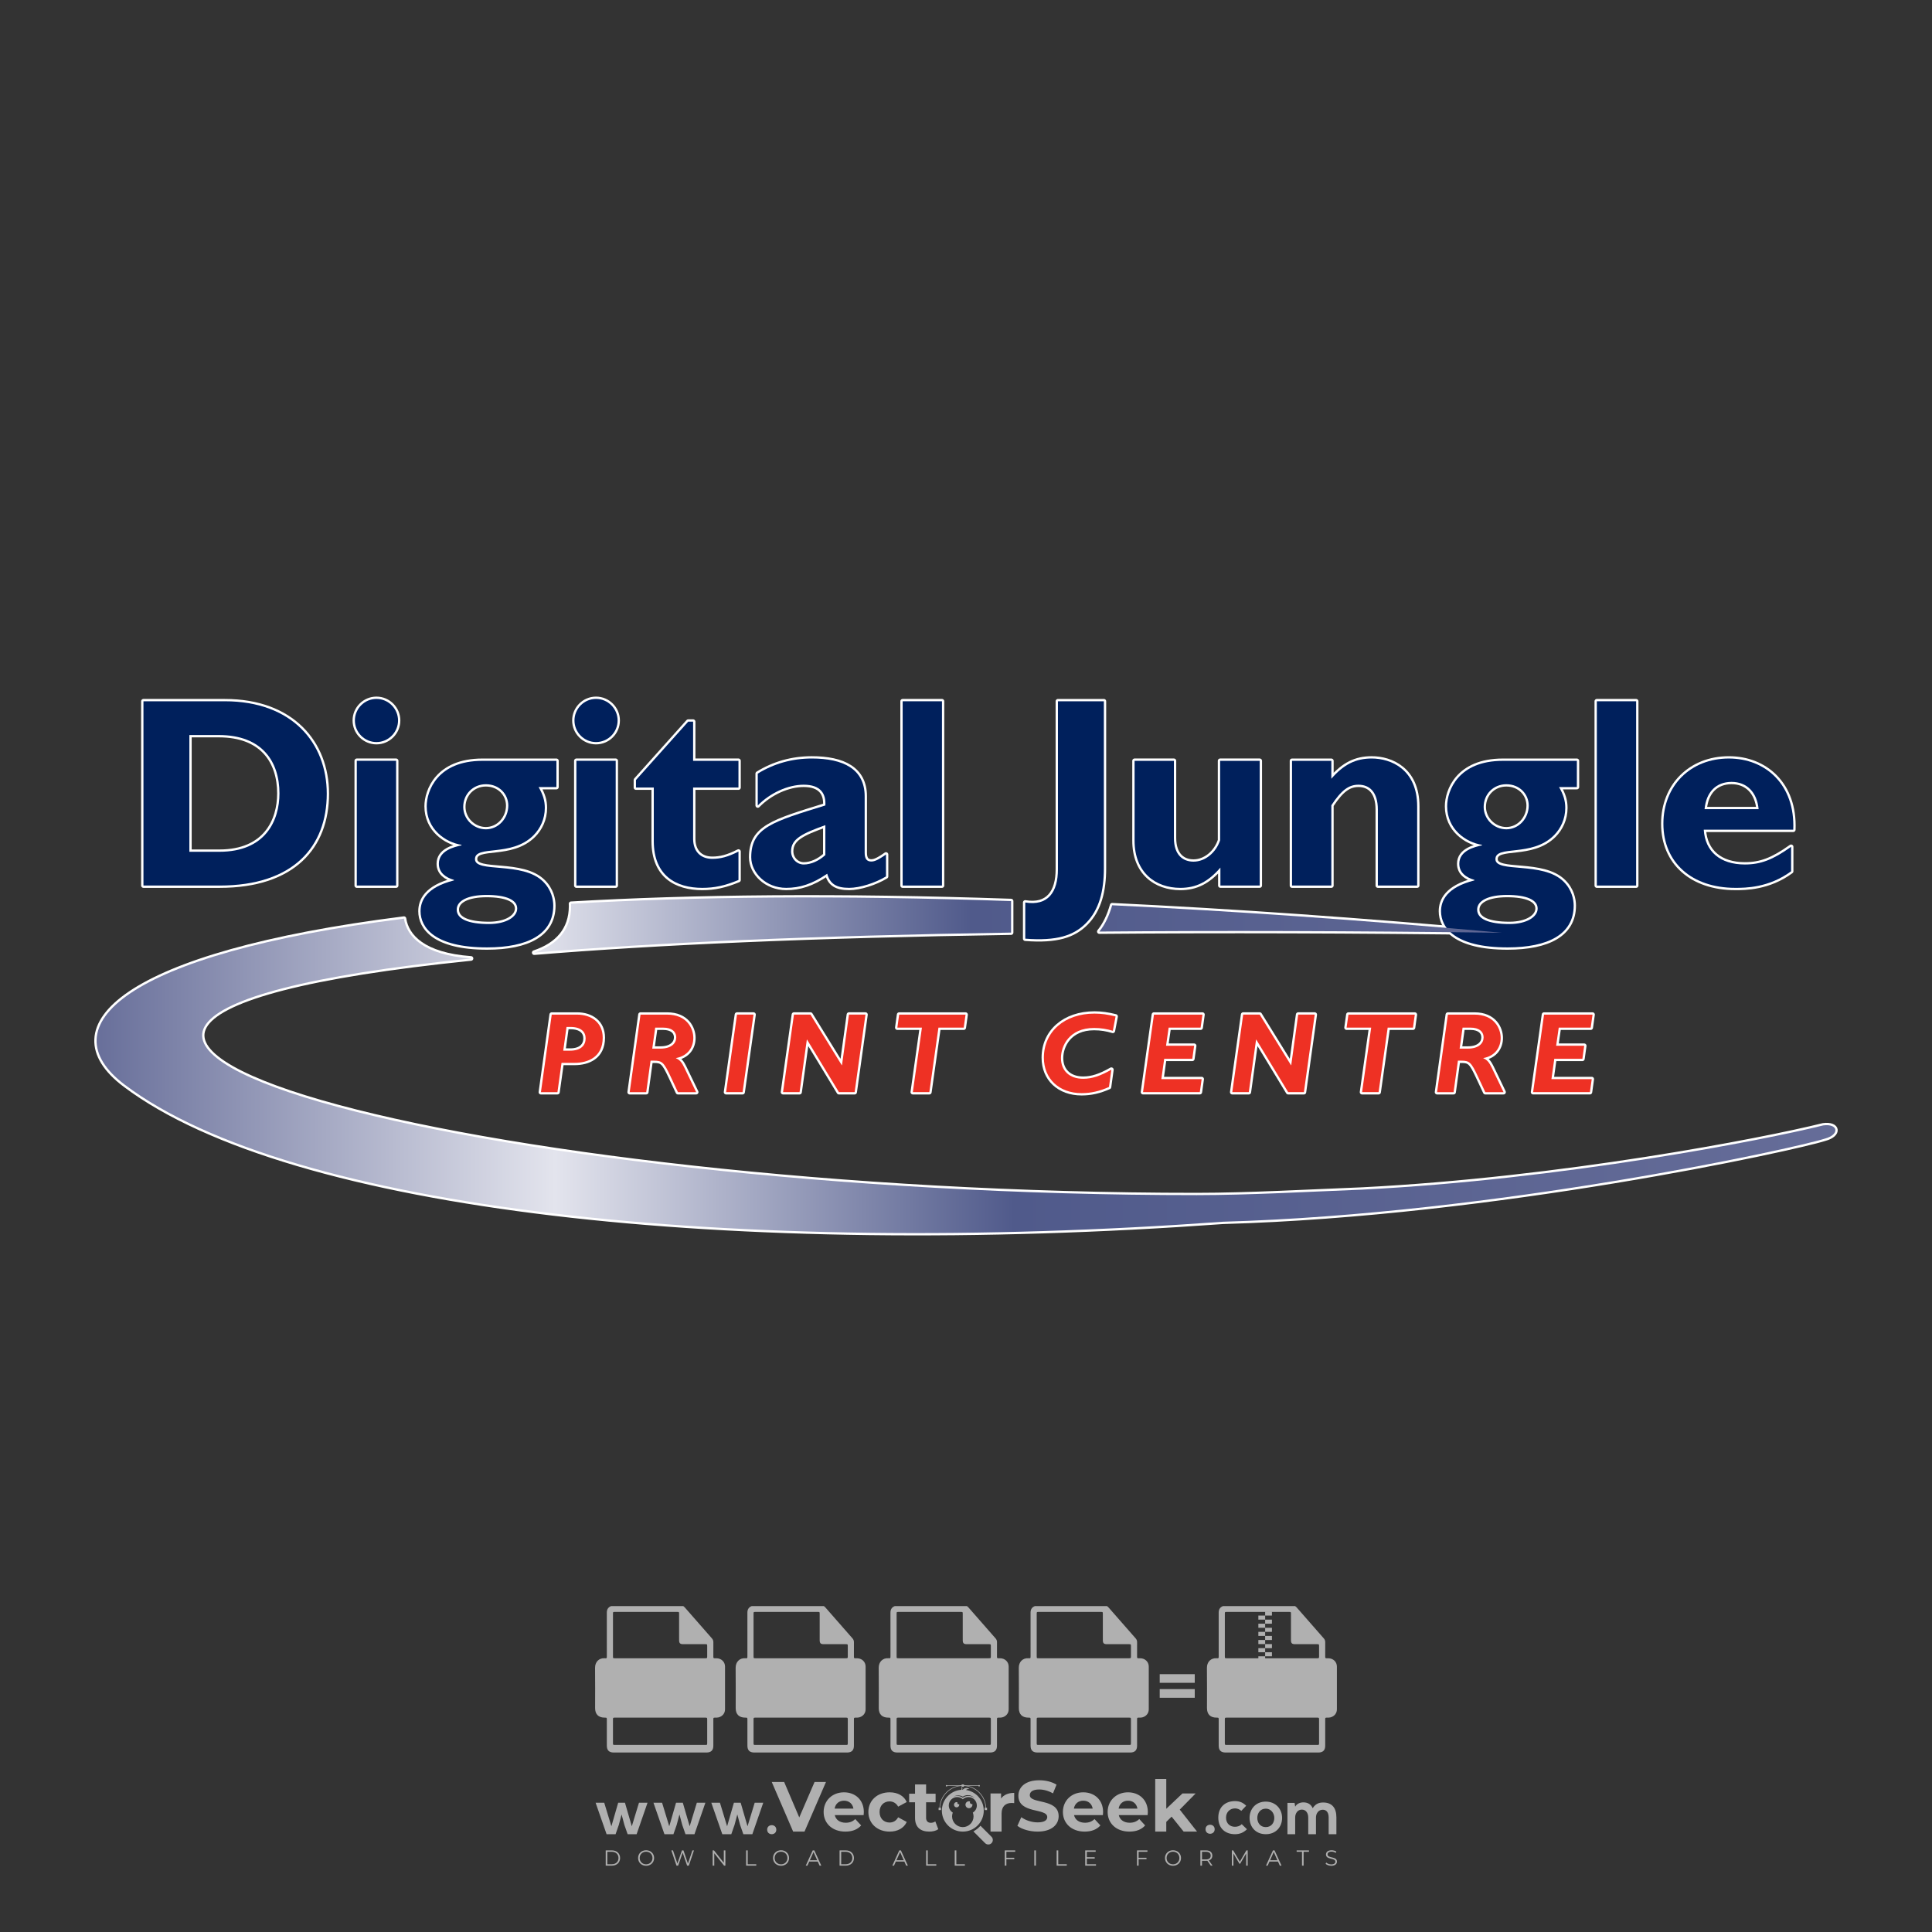 <?xml version="1.0" encoding="iso-8859-1"?>
<!-- Generator: Adobe Illustrator 24.3.0, SVG Export Plug-In . SVG Version: 6.00 Build 0)  -->
<svg version="1.1" id="Layer_1" xmlns="http://www.w3.org/2000/svg" xmlns:xlink="http://www.w3.org/1999/xlink" x="0px" y="0px"
	 viewBox="0 0 500 500" style="enable-background:new 0 0 500 500;" xml:space="preserve">
<rect x="0" y="0" width="500" height="500" fill="#333333" stroke="none"/>
<g id="watermark_1_">
	<g>
		<g id="watermark" style="opacity:0.61;">
			<g>
				<g>
					<g>
						<g>
							<polygon style="fill:#FFFFFF;" points="213.765,461.172 208.204,474.017 205.268,474.017 199.726,461.172 202.938,461.172 
								206.846,470.347 210.81,461.172 							"/>
						</g>
						<g>
							<path style="fill:#FFFFFF;" d="M223.507,469.741h-7.469c0.275,1.23,1.321,1.982,2.826,1.982c1.046,0,1.798-0.312,2.477-0.954
								l1.523,1.651c-0.917,1.046-2.294,1.597-4.074,1.597c-3.413,0-5.634-2.147-5.634-5.083c0-2.954,2.257-5.083,5.267-5.083
								c2.899,0,5.138,1.945,5.138,5.12C223.562,469.191,223.526,469.503,223.507,469.741 M216.002,468.071h4.863
								c-0.202-1.248-1.138-2.055-2.422-2.055C217.139,466.016,216.204,466.805,216.002,468.071"/>
						</g>
						<g>
							<path style="fill:#FFFFFF;" d="M224.735,468.934c0-2.973,2.294-5.083,5.505-5.083c2.074,0,3.707,0.899,4.423,2.514
								l-2.22,1.193c-0.532-0.936-1.321-1.358-2.221-1.358c-1.45,0-2.587,1.009-2.587,2.734c0,1.725,1.138,2.734,2.587,2.734
								c0.899,0,1.688-0.404,2.221-1.358l2.22,1.211c-0.716,1.578-2.349,2.495-4.423,2.495
								C227.029,474.017,224.735,471.907,224.735,468.934"/>
						</g>
						<g>
							<path style="fill:#FFFFFF;" d="M242.828,473.393c-0.587,0.422-1.45,0.624-2.331,0.624c-2.33,0-3.688-1.193-3.688-3.542
								v-4.055h-1.523v-2.202h1.523v-2.404h2.863v2.404h2.459v2.202h-2.459v4.019c0,0.844,0.458,1.303,1.229,1.303
								c0.422,0,0.844-0.128,1.156-0.367L242.828,473.393z"/>
						</g>
					</g>
					<g>
						<path style="fill:#FFFFFF;" d="M262.474,463.997v2.643c-0.238-0.018-0.422-0.037-0.642-0.037
							c-1.578,0-2.624,0.862-2.624,2.753v4.661h-2.863v-9.873h2.734v1.303C259.776,464.493,260.951,463.997,262.474,463.997"/>
					</g>
					<g>
						<path style="fill:#FFFFFF;" d="M263.299,472.53l1.009-2.239c1.083,0.789,2.697,1.339,4.239,1.339
							c1.762,0,2.477-0.587,2.477-1.376c0-2.404-7.469-0.752-7.469-5.524c0-2.184,1.762-4,5.413-4c1.615,0,3.267,0.385,4.459,1.138
							l-0.918,2.257c-1.193-0.679-2.422-1.009-3.56-1.009c-1.761,0-2.44,0.66-2.44,1.468c0,2.367,7.468,0.734,7.468,5.45
							c0,2.147-1.78,3.982-5.45,3.982C266.492,474.017,264.437,473.411,263.299,472.53"/>
					</g>
					<g>
						<path style="fill:#FFFFFF;" d="M285.428,469.741h-7.469c0.275,1.23,1.321,1.982,2.826,1.982c1.046,0,1.798-0.312,2.477-0.954
							l1.523,1.651c-0.918,1.046-2.294,1.597-4.074,1.597c-3.413,0-5.634-2.147-5.634-5.083c0-2.954,2.257-5.083,5.267-5.083
							c2.9,0,5.138,1.945,5.138,5.12C285.484,469.191,285.447,469.503,285.428,469.741 M277.923,468.071h4.863
							c-0.202-1.248-1.138-2.055-2.422-2.055C279.061,466.016,278.125,466.805,277.923,468.071"/>
					</g>
					<g>
						<path style="fill:#FFFFFF;" d="M297.007,469.741h-7.469c0.275,1.23,1.321,1.982,2.826,1.982c1.046,0,1.798-0.312,2.477-0.954
							l1.523,1.651c-0.918,1.046-2.294,1.597-4.074,1.597c-3.413,0-5.634-2.147-5.634-5.083c0-2.954,2.257-5.083,5.267-5.083
							c2.899,0,5.138,1.945,5.138,5.12C297.062,469.191,297.025,469.503,297.007,469.741 M289.501,468.071h4.863
							c-0.202-1.248-1.138-2.055-2.422-2.055C290.639,466.016,289.703,466.805,289.501,468.071"/>
					</g>
					<g>
						<polygon style="fill:#FFFFFF;" points="303.208,470.145 301.831,471.503 301.831,474.017 298.969,474.017 298.969,460.401 
							301.831,460.401 301.831,468.108 306.016,464.144 309.429,464.144 305.318,468.328 309.796,474.017 306.327,474.017 						"/>
					</g>
					<g>
						<path style="fill:#FFFFFF;" d="M256.601,475.359L256.601,475.359l-2.86-2.86c-0.435,0.508-0.953,0.943-1.534,1.284
							c-0.092,0.069-0.186,0.136-0.283,0.199l3.027,3.027c0.456,0.456,1.195,0.456,1.65,0
							C257.057,476.554,257.057,475.815,256.601,475.359"/>
					</g>
					<g>
						<path style="fill:#FFFFFF;" d="M249.984,463.244c0.221-0.173,0.495-0.281,0.797-0.281c0.042,0,0.083,0.002,0.124,0.006
							c-0.214-0.156-0.478-0.249-0.764-0.249c-0.395,0-0.744,0.18-0.981,0.458c-0.051,0-0.1,0.006-0.151,0.008
							c0.039-0.077,0.064-0.162,0.064-0.255c0-0.234-0.143-0.434-0.346-0.519c0.087,0.126,0.138,0.279,0.138,0.445
							c0,0.122-0.031,0.237-0.081,0.341c-2.811,0.201-5.03,2.539-5.03,5.4c0,2.993,2.426,5.42,5.42,5.42
							c2.993,0,5.42-2.426,5.42-5.42C254.595,465.879,252.593,463.635,249.984,463.244 M247.983,464.656
							c0.435,0,0.844,0.112,1.199,0.309c0.374-0.245,0.82-0.387,1.299-0.387c0.711,0,1.348,0.312,1.784,0.806
							c-0.435-0.379-1.004-0.61-1.627-0.61c-0.449,0-0.87,0.12-1.234,0.329c-0.079,0.046-0.156,0.096-0.229,0.15
							c-0.065-0.048-0.133-0.093-0.204-0.134c-0.369-0.219-0.8-0.344-1.26-0.344c-0.3,0-0.588,0.054-0.854,0.152
							C247.196,464.754,247.578,464.656,247.983,464.656 M251.772,469.098c0.115,0.305,0.181,0.634,0.181,0.979
							c0,1.534-1.244,2.777-2.778,2.777c-1.534,0-2.777-1.243-2.777-2.777c0-0.345,0.066-0.674,0.181-0.979
							c-0.62-0.382-1.035-1.064-1.035-1.846c0-1.197,0.971-2.168,2.168-2.168c0.565,0,1.078,0.218,1.463,0.572
							c0.386-0.354,0.899-0.572,1.464-0.572c1.197,0,2.168,0.971,2.168,2.168C252.807,468.034,252.392,468.716,251.772,469.098"/>
					</g>
					<g>
						<path style="fill:#FFFFFF;" d="M251.666,467.061c0,0.497-0.404,0.901-0.901,0.901c-0.497,0-0.901-0.404-0.901-0.901
							s0.404-0.901,0.901-0.901c0.101,0,0.197,0.017,0.287,0.047c-0.03,0.062-0.045,0.132-0.045,0.204
							c0,0.273,0.221,0.494,0.494,0.494c0.05,0,0.099-0.008,0.146-0.022C251.66,466.941,251.666,467,251.666,467.061"/>
					</g>
					<g>
						<path style="fill:#FFFFFF;" d="M248.255,467.061c0,0.376-0.305,0.681-0.681,0.681c-0.376,0-0.681-0.305-0.681-0.681
							s0.305-0.681,0.681-0.681c0.076,0,0.149,0.013,0.217,0.035c-0.023,0.047-0.034,0.1-0.034,0.155
							c0,0.206,0.167,0.374,0.374,0.374c0.038,0,0.075-0.006,0.11-0.017C248.25,466.97,248.255,467.015,248.255,467.061"/>
					</g>
					<g>
						<g>
							<g>
								<rect x="242.908" y="467.83" style="fill:#FFFFFF;" width="0.616" height="0.616"/>
							</g>
							<g>
								<rect x="254.827" y="467.83" style="fill:#FFFFFF;" width="0.616" height="0.616"/>
							</g>
							<g>
								<path style="fill:#FFFFFF;" d="M255.205,468.082h-0.14c0-3.248-2.642-5.89-5.89-5.89c-3.248,0-5.89,2.642-5.89,5.89h-0.14
									c0-1.611,0.627-3.125,1.766-4.264c1.139-1.139,2.653-1.766,4.264-1.766c1.611,0,3.125,0.627,4.264,1.766
									C254.578,464.957,255.205,466.471,255.205,468.082"/>
							</g>
						</g>
						<g>
							<rect x="248.868" y="461.814" style="fill:#FFFFFF;" width="0.616" height="0.616"/>
						</g>
						<g>
							<rect x="244.95" y="462.052" style="fill:#FFFFFF;" width="8.45" height="0.14"/>
						</g>
						<g>
							<path style="fill:#FFFFFF;" d="M245.174,462.15c0,0.108-0.088,0.196-0.196,0.196c-0.108,0-0.196-0.088-0.196-0.196
								c0-0.108,0.088-0.196,0.196-0.196C245.086,461.954,245.174,462.042,245.174,462.15"/>
						</g>
						<g>
							<path style="fill:#FFFFFF;" d="M253.596,462.15c0,0.108-0.088,0.196-0.196,0.196c-0.108,0-0.196-0.088-0.196-0.196
								c0-0.108,0.088-0.196,0.196-0.196C253.509,461.954,253.596,462.042,253.596,462.15"/>
						</g>
					</g>
				</g>
				<g>
					<path style="fill:#FFFFFF;" d="M314.356,473.409c0,1.559-2.364,1.559-2.364,0C311.993,471.851,314.356,471.851,314.356,473.409
						z"/>
				</g>
				<g>
					<g>
						<g>
							<path style="fill:#FFFFFF;" d="M161.739,466.549l1.772,6.088l1.855-6.088h2.215l-2.823,8.14h-2.33l-0.837-2.396l-0.722-2.708
								l-0.722,2.708l-0.837,2.396h-2.33l-2.839-8.14h2.231l1.855,6.088l1.756-6.088H161.739z"/>
						</g>
						<g>
							<path style="fill:#FFFFFF;" d="M176.713,466.549l1.772,6.088l1.855-6.088h2.215l-2.823,8.14h-2.33l-0.837-2.396l-0.722-2.708
								l-0.722,2.708l-0.837,2.396h-2.33l-2.839-8.14h2.231l1.855,6.088l1.756-6.088H176.713z"/>
						</g>
						<g>
							<path style="fill:#FFFFFF;" d="M191.687,466.549l1.772,6.088l1.855-6.088h2.215l-2.823,8.14h-2.33l-0.837-2.396l-0.722-2.708
								l-0.722,2.708l-0.837,2.396h-2.33l-2.839-8.14h2.231l1.855,6.088l1.756-6.088H191.687z"/>
						</g>
					</g>
					<g>
						<path style="fill:#FFFFFF;" d="M200.908,473.52c0,1.559-2.364,1.559-2.364,0C198.545,471.962,200.908,471.962,200.908,473.52z
							"/>
					</g>
					<g>
						<path style="fill:#FFFFFF;" d="M322.71,473.409c-0.935,0.919-1.919,1.28-3.117,1.28c-2.346,0-4.3-1.411-4.3-4.282
							s1.953-4.284,4.3-4.284c1.149,0,2.035,0.329,2.921,1.199l-1.264,1.329c-0.476-0.428-1.066-0.64-1.623-0.64
							c-1.346,0-2.33,0.985-2.33,2.396c0,1.542,1.05,2.362,2.297,2.362c0.64,0,1.28-0.18,1.772-0.672L322.71,473.409z"/>
					</g>
					<g>
						<path style="fill:#FFFFFF;" d="M331.805,470.472c0,2.33-1.591,4.217-4.217,4.217c-2.626,0-4.201-1.887-4.201-4.217
							c0-2.314,1.609-4.217,4.185-4.217C330.149,466.255,331.805,468.158,331.805,470.472z M325.389,470.472
							c0,1.231,0.739,2.38,2.199,2.38c1.46,0,2.199-1.149,2.199-2.38c0-1.215-0.854-2.396-2.199-2.396
							C326.144,468.077,325.389,469.258,325.389,470.472z"/>
					</g>
					<g>
						<path style="fill:#FFFFFF;" d="M338.572,474.689v-4.332c0-1.068-0.559-2.035-1.658-2.035c-1.082,0-1.722,0.967-1.722,2.035
							v4.332h-2.003v-8.107h1.855l0.148,0.985c0.426-0.82,1.362-1.116,2.133-1.116c0.969,0,1.937,0.394,2.396,1.51
							c0.723-1.149,1.658-1.478,2.708-1.478c2.297,0,3.43,1.412,3.43,3.84v4.365h-2.003v-4.365c0-1.066-0.442-1.97-1.526-1.97
							c-1.082,0-1.756,0.935-1.756,2.003v4.332H338.572z"/>
					</g>
				</g>
			</g>
		</g>
		<g style="opacity:0.61;">
			<g>
				<g>
					<path style="fill:#FFFFFF;" d="M345.988,431.299c-0.006-1.224-0.959-2.121-2.189-2.14c-0.924-0.014-0.832,0.12-0.834-0.867
						c-0.003-1.097-0.007-2.194,0.003-3.292c0.003-0.379-0.112-0.691-0.362-0.976c-2.342-2.668-4.678-5.342-7.019-8.011
						c-0.12-0.137-0.275-0.244-0.414-0.366c-6.214,0-12.427,0-18.641,0c-0.794,0.293-1.14,0.868-1.138,1.709
						c0.01,3.748,0.004,7.496,0.004,11.243c0,0.556-0.003,0.589-0.55,0.551c-1.497-0.102-2.516,0.986-2.497,2.492
						c0.044,3.476,0.013,6.953,0.014,10.429c0.001,1.58,0.867,2.443,2.45,2.449c0.582,0.002,0.582,0.002,0.582,0.6
						c0,2.219-0.001,4.438,0.001,6.657c0.001,1.192,0.58,1.771,1.768,1.771c8.013,0.001,16.027,0.001,24.04,0
						c1.168,0,1.755-0.583,1.757-1.745c0.002-2.256,0-4.512,0.001-6.768c0-0.512,0.002-0.511,0.52-0.515
						c0.271-0.002,0.541,0.008,0.809-0.058c0.996-0.246,1.69-1.044,1.694-2.069C346.003,438.696,346.005,434.997,345.988,431.299z
						 M317.537,417.162c5.337,0,10.674,0,16.01,0c0.548,0,0.554,0.007,0.554,0.561c0.001,2.243-0.001,4.486,0.001,6.73
						c0.001,0.811,0.249,1.059,1.06,1.059c1.91,0.001,3.821,0,5.731,0.001c0.458,0,0.479,0.021,0.481,0.483
						c0.003,0.887,0.002,1.775,0,2.662c-0.001,0.477-0.024,0.498-0.504,0.499c-3.895,0.001-7.79,0-11.684,0
						c-3.882,0-7.765,0-11.647,0c-0.55,0-0.552-0.001-0.552-0.561c-0.001-3.624-0.001-7.247,0-10.871
						C316.987,417.166,316.991,417.162,317.537,417.162z M340.822,451.579c-3.883,0.001-7.766,0-11.65,0c-3.871,0-7.742,0-11.613,0
						c-0.572,0-0.574-0.002-0.574-0.579c-0.001-1.997-0.001-3.994,0.001-5.991c0-0.464,0.023-0.486,0.478-0.487
						c7.803-0.001,15.607-0.001,23.41,0c0.478,0,0.499,0.02,0.499,0.503c0.002,1.997,0.001,3.994,0,5.991
						C341.375,451.574,341.37,451.579,340.822,451.579z"/>
				</g>
				<g>
					<g>
						<rect x="327.418" y="417.053" style="fill:#FFFFFF;" width="1.757" height="1.054"/>
					</g>
					<g>
						<rect x="325.662" y="418.107" style="fill:#FFFFFF;" width="1.757" height="1.054"/>
					</g>
					<g>
						<rect x="327.418" y="419.161" style="fill:#FFFFFF;" width="1.757" height="1.054"/>
					</g>
					<g>
						<rect x="325.662" y="420.215" style="fill:#FFFFFF;" width="1.757" height="1.054"/>
					</g>
					<g>
						<rect x="327.418" y="421.269" style="fill:#FFFFFF;" width="1.757" height="1.054"/>
					</g>
					<g>
						<rect x="325.662" y="422.323" style="fill:#FFFFFF;" width="1.757" height="1.054"/>
					</g>
					<g>
						<rect x="327.418" y="423.378" style="fill:#FFFFFF;" width="1.757" height="1.054"/>
					</g>
					<g>
						<rect x="325.662" y="424.432" style="fill:#FFFFFF;" width="1.757" height="1.054"/>
					</g>
					<g>
						<rect x="327.418" y="425.486" style="fill:#FFFFFF;" width="1.757" height="1.054"/>
					</g>
					<g>
						<rect x="325.662" y="426.54" style="fill:#FFFFFF;" width="1.757" height="1.054"/>
					</g>
					<g>
						<rect x="327.418" y="427.594" style="fill:#FFFFFF;" width="1.757" height="1.054"/>
					</g>
					<g>
						<rect x="325.662" y="428.648" style="fill:#FFFFFF;" width="1.757" height="1.054"/>
					</g>
				</g>
			</g>
			<g>
				<path style="fill:#FFFFFF;" d="M187.637,431.299c-0.006-1.224-0.959-2.121-2.189-2.14c-0.924-0.014-0.832,0.12-0.834-0.867
					c-0.003-1.097-0.007-2.194,0.003-3.292c0.003-0.379-0.112-0.691-0.362-0.976c-2.342-2.668-4.678-5.342-7.019-8.011
					c-0.12-0.137-0.275-0.244-0.414-0.366c-6.214,0-12.427,0-18.641,0c-0.794,0.293-1.14,0.868-1.138,1.709
					c0.01,3.748,0.004,7.496,0.004,11.243c0,0.556-0.003,0.589-0.55,0.551c-1.497-0.102-2.516,0.986-2.497,2.492
					c0.044,3.476,0.013,6.953,0.014,10.429c0.001,1.58,0.867,2.443,2.45,2.449c0.582,0.002,0.582,0.002,0.582,0.6
					c0,2.219-0.001,4.438,0.001,6.657c0.001,1.192,0.58,1.771,1.768,1.771c8.013,0.001,16.027,0.001,24.04,0
					c1.168,0,1.755-0.583,1.757-1.745c0.002-2.256,0-4.512,0.001-6.768c0-0.512,0.002-0.511,0.52-0.515
					c0.271-0.002,0.541,0.008,0.809-0.058c0.996-0.246,1.69-1.044,1.694-2.069C187.652,438.696,187.655,434.997,187.637,431.299z
					 M159.187,417.162c5.337,0,10.674,0,16.01,0c0.548,0,0.554,0.007,0.554,0.561c0.001,2.243-0.001,4.486,0.001,6.73
					c0.001,0.811,0.249,1.059,1.06,1.059c1.91,0.001,3.821,0,5.731,0.001c0.458,0,0.479,0.021,0.481,0.483
					c0.003,0.887,0.002,1.775,0,2.662c-0.001,0.477-0.024,0.498-0.504,0.499c-3.895,0.001-7.79,0-11.684,0
					c-3.882,0-7.765,0-11.647,0c-0.55,0-0.552-0.001-0.552-0.561c-0.001-3.624-0.001-7.247,0-10.871
					C158.636,417.166,158.64,417.162,159.187,417.162z M182.472,451.579c-3.883,0.001-7.766,0-11.65,0c-3.871,0-7.742,0-11.613,0
					c-0.572,0-0.574-0.002-0.574-0.579c-0.001-1.997-0.001-3.994,0.001-5.991c0-0.464,0.023-0.486,0.478-0.487
					c7.803-0.001,15.607-0.001,23.41,0c0.478,0,0.499,0.02,0.499,0.503c0.002,1.997,0.001,3.994,0,5.991
					C183.024,451.574,183.019,451.579,182.472,451.579z"/>
			</g>
			<g>
				<path style="fill:#FFFFFF;" d="M159.779,440.669v-7.897h2.779c0.375,0,0.726,0.061,1.053,0.182
					c0.327,0.121,0.612,0.292,0.855,0.513c0.242,0.221,0.434,0.483,0.573,0.789c0.14,0.305,0.21,0.642,0.21,1.009
					c0,0.375-0.07,0.715-0.21,1.02c-0.14,0.305-0.331,0.568-0.573,0.789c-0.243,0.221-0.528,0.392-0.855,0.513
					c-0.327,0.121-0.678,0.182-1.053,0.182h-1.29v2.901H159.779z M162.58,436.356c0.39,0,0.684-0.111,0.882-0.331
					c0.199-0.22,0.298-0.474,0.298-0.761c0-0.14-0.024-0.276-0.072-0.408c-0.048-0.132-0.121-0.248-0.221-0.347
					c-0.099-0.099-0.223-0.178-0.37-0.237c-0.147-0.059-0.32-0.089-0.518-0.089h-1.312v2.173H162.58z"/>
				<path style="fill:#FFFFFF;" d="M166.308,432.771h1.731l3.177,5.294h0.088l-0.088-1.522v-3.772h1.478v7.897h-1.566l-3.353-5.592
					h-0.088l0.088,1.522v4.07h-1.467V432.771z"/>
				<path style="fill:#FFFFFF;" d="M177.922,436.334h3.872c0.022,0.089,0.04,0.195,0.055,0.32c0.014,0.125,0.022,0.25,0.022,0.375
					c0,0.507-0.077,0.985-0.231,1.434c-0.154,0.449-0.397,0.849-0.728,1.202c-0.353,0.375-0.776,0.666-1.268,0.871
					c-0.493,0.206-1.055,0.309-1.688,0.309c-0.574,0-1.114-0.103-1.622-0.309c-0.507-0.206-0.948-0.492-1.323-0.86
					c-0.375-0.367-0.673-0.803-0.894-1.307c-0.221-0.504-0.331-1.053-0.331-1.649c0-0.595,0.11-1.145,0.331-1.649
					c0.221-0.504,0.518-0.939,0.894-1.307c0.375-0.367,0.816-0.654,1.323-0.86c0.507-0.206,1.048-0.309,1.622-0.309
					c0.64,0,1.211,0.11,1.715,0.331c0.504,0.221,0.935,0.526,1.296,0.915l-1.025,1.004c-0.258-0.272-0.544-0.48-0.861-0.623
					c-0.316-0.143-0.695-0.215-1.136-0.215c-0.361,0-0.703,0.065-1.026,0.193c-0.324,0.129-0.607,0.311-0.85,0.546
					c-0.242,0.235-0.436,0.52-0.579,0.855c-0.143,0.335-0.215,0.708-0.215,1.119c0,0.412,0.072,0.785,0.215,1.12
					c0.143,0.335,0.338,0.62,0.584,0.855c0.246,0.235,0.531,0.418,0.855,0.546c0.323,0.129,0.669,0.193,1.037,0.193
					c0.419,0,0.773-0.061,1.064-0.182c0.29-0.121,0.538-0.278,0.744-0.469c0.148-0.132,0.275-0.3,0.381-0.502
					c0.106-0.202,0.189-0.428,0.248-0.678h-2.482V436.334z"/>
			</g>
			<g>
				<path style="fill:#FFFFFF;" d="M224.019,431.299c-0.006-1.224-0.959-2.121-2.189-2.14c-0.924-0.014-0.832,0.12-0.834-0.867
					c-0.003-1.097-0.007-2.194,0.003-3.292c0.003-0.379-0.112-0.691-0.362-0.976c-2.342-2.668-4.678-5.342-7.019-8.011
					c-0.12-0.137-0.275-0.244-0.414-0.366c-6.214,0-12.427,0-18.641,0c-0.794,0.293-1.14,0.868-1.138,1.709
					c0.01,3.748,0.004,7.496,0.004,11.243c0,0.556-0.003,0.589-0.55,0.551c-1.497-0.102-2.516,0.986-2.497,2.492
					c0.044,3.476,0.013,6.953,0.014,10.429c0.001,1.58,0.867,2.443,2.45,2.449c0.582,0.002,0.582,0.002,0.582,0.6
					c0,2.219-0.001,4.438,0.001,6.657c0.001,1.192,0.58,1.771,1.768,1.771c8.013,0.001,16.027,0.001,24.04,0
					c1.168,0,1.755-0.583,1.757-1.745c0.002-2.256,0-4.512,0.001-6.768c0-0.512,0.002-0.511,0.52-0.515
					c0.271-0.002,0.541,0.008,0.809-0.058c0.997-0.246,1.69-1.044,1.694-2.069C224.034,438.696,224.036,434.997,224.019,431.299z
					 M195.568,417.162c5.337,0,10.674,0,16.01,0c0.548,0,0.554,0.007,0.554,0.561c0.001,2.243-0.001,4.486,0.001,6.73
					c0.001,0.811,0.249,1.059,1.06,1.059c1.91,0.001,3.821,0,5.731,0.001c0.458,0,0.479,0.021,0.481,0.483
					c0.003,0.887,0.002,1.775,0,2.662c-0.001,0.477-0.024,0.498-0.504,0.499c-3.895,0.001-7.79,0-11.684,0
					c-3.882,0-7.765,0-11.647,0c-0.55,0-0.552-0.001-0.552-0.561c-0.001-3.624-0.001-7.247,0-10.871
					C195.018,417.166,195.022,417.162,195.568,417.162z M218.854,451.579c-3.883,0.001-7.766,0-11.65,0c-3.871,0-7.742,0-11.613,0
					c-0.572,0-0.574-0.002-0.574-0.579c-0.001-1.997-0.001-3.994,0.001-5.991c0-0.464,0.023-0.486,0.478-0.487
					c7.803-0.001,15.607-0.001,23.41,0c0.478,0,0.499,0.02,0.499,0.503c0.002,1.997,0.001,3.994,0,5.991
					C219.406,451.574,219.401,451.579,218.854,451.579z"/>
			</g>
			<g>
				<path style="fill:#FFFFFF;" d="M205.111,432.771h1.699l2.967,7.897h-1.644l-0.651-1.886h-3.044l-0.651,1.886h-1.643
					L205.111,432.771z M206.997,437.415l-0.706-1.974l-0.287-0.96h-0.088l-0.287,0.96l-0.706,1.974H206.997z"/>
				<path style="fill:#FFFFFF;" d="M211.331,434.536c-0.125,0-0.245-0.024-0.359-0.072c-0.114-0.048-0.213-0.114-0.298-0.199
					c-0.084-0.084-0.151-0.182-0.198-0.292c-0.048-0.11-0.072-0.232-0.072-0.364s0.024-0.254,0.072-0.364
					c0.048-0.11,0.114-0.208,0.198-0.292c0.084-0.084,0.184-0.151,0.298-0.198c0.114-0.048,0.233-0.072,0.359-0.072
					c0.257,0,0.478,0.09,0.662,0.27c0.184,0.181,0.276,0.399,0.276,0.656s-0.092,0.476-0.276,0.656
					C211.809,434.446,211.589,434.536,211.331,434.536z M210.615,440.669v-5.404h1.445v5.404H210.615z"/>
			</g>
			<g>
				<path style="fill:#FFFFFF;" d="M261.044,431.299c-0.006-1.224-0.959-2.121-2.189-2.14c-0.924-0.014-0.832,0.12-0.834-0.867
					c-0.003-1.097-0.007-2.194,0.003-3.292c0.003-0.379-0.112-0.691-0.362-0.976c-2.342-2.668-4.678-5.342-7.019-8.011
					c-0.12-0.137-0.275-0.244-0.414-0.366c-6.214,0-12.427,0-18.641,0c-0.794,0.293-1.14,0.868-1.138,1.709
					c0.01,3.748,0.004,7.496,0.004,11.243c0,0.556-0.003,0.589-0.55,0.551c-1.497-0.102-2.516,0.986-2.497,2.492
					c0.044,3.476,0.013,6.953,0.014,10.429c0.001,1.58,0.867,2.443,2.45,2.449c0.582,0.002,0.582,0.002,0.582,0.6
					c0,2.219-0.001,4.438,0.001,6.657c0.001,1.192,0.58,1.771,1.768,1.771c8.013,0.001,16.027,0.001,24.04,0
					c1.168,0,1.755-0.583,1.757-1.745c0.002-2.256,0-4.512,0.001-6.768c0-0.512,0.002-0.511,0.52-0.515
					c0.271-0.002,0.541,0.008,0.809-0.058c0.996-0.246,1.69-1.044,1.694-2.069C261.059,438.696,261.061,434.997,261.044,431.299z
					 M232.593,417.162c5.337,0,10.674,0,16.01,0c0.548,0,0.554,0.007,0.554,0.561c0.001,2.243-0.001,4.486,0.001,6.73
					c0.001,0.811,0.249,1.059,1.06,1.059c1.91,0.001,3.821,0,5.731,0.001c0.458,0,0.479,0.021,0.481,0.483
					c0.003,0.887,0.002,1.775,0,2.662c-0.001,0.477-0.024,0.498-0.504,0.499c-3.895,0.001-7.79,0-11.684,0
					c-3.882,0-7.765,0-11.647,0c-0.55,0-0.552-0.001-0.552-0.561c-0.001-3.624-0.001-7.247,0-10.871
					C232.042,417.166,232.047,417.162,232.593,417.162z M255.878,451.579c-3.883,0.001-7.766,0-11.65,0c-3.871,0-7.742,0-11.613,0
					c-0.572,0-0.574-0.002-0.574-0.579c-0.001-1.997-0.001-3.994,0.001-5.991c0-0.464,0.023-0.486,0.478-0.487
					c7.803-0.001,15.607-0.001,23.41,0c0.478,0,0.499,0.02,0.499,0.503c0.002,1.997,0.001,3.994,0,5.991
					C256.431,451.574,256.426,451.579,255.878,451.579z"/>
			</g>
			<g>
				<path style="fill:#FFFFFF;" d="M236.361,440.845c-0.338,0-0.662-0.048-0.971-0.143c-0.309-0.095-0.592-0.239-0.849-0.43
					c-0.257-0.191-0.481-0.425-0.673-0.7c-0.191-0.276-0.342-0.597-0.452-0.965l1.401-0.551c0.103,0.397,0.283,0.726,0.54,0.987
					c0.257,0.261,0.596,0.392,1.015,0.392c0.154,0,0.303-0.02,0.447-0.061c0.143-0.04,0.272-0.099,0.386-0.176
					s0.204-0.175,0.27-0.292c0.066-0.118,0.099-0.254,0.099-0.408c0-0.147-0.026-0.279-0.077-0.397
					c-0.051-0.117-0.138-0.227-0.259-0.331c-0.121-0.103-0.28-0.202-0.475-0.298c-0.195-0.095-0.435-0.195-0.722-0.298l-0.485-0.176
					c-0.213-0.073-0.429-0.173-0.645-0.298c-0.217-0.125-0.413-0.276-0.59-0.452c-0.177-0.176-0.322-0.384-0.436-0.623
					c-0.114-0.239-0.171-0.509-0.171-0.81c0-0.309,0.06-0.597,0.182-0.866c0.121-0.268,0.294-0.503,0.518-0.706
					c0.224-0.202,0.492-0.36,0.805-0.474s0.66-0.171,1.042-0.171c0.397,0,0.74,0.053,1.031,0.16
					c0.291,0.107,0.537,0.243,0.739,0.408c0.202,0.165,0.366,0.348,0.491,0.546c0.125,0.199,0.217,0.386,0.276,0.563l-1.312,0.551
					c-0.074-0.221-0.208-0.419-0.402-0.596c-0.195-0.176-0.462-0.265-0.8-0.265c-0.324,0-0.592,0.075-0.805,0.226
					c-0.213,0.151-0.32,0.348-0.32,0.59c0,0.235,0.103,0.436,0.309,0.601c0.206,0.165,0.533,0.325,0.982,0.48l0.497,0.165
					c0.316,0.111,0.605,0.237,0.866,0.381c0.261,0.143,0.485,0.314,0.673,0.513c0.187,0.199,0.331,0.425,0.43,0.678
					c0.1,0.254,0.149,0.546,0.149,0.877c0,0.412-0.083,0.767-0.248,1.064c-0.165,0.298-0.377,0.542-0.634,0.734
					c-0.258,0.191-0.548,0.335-0.872,0.43C236.986,440.797,236.67,440.845,236.361,440.845z"/>
				<path style="fill:#FFFFFF;" d="M239.516,432.771h1.61l1.633,4.754l0.287,1.015h0.088l0.309-1.015l1.699-4.754h1.61l-2.879,7.897
					h-1.566L239.516,432.771z"/>
				<path style="fill:#FFFFFF;" d="M251.097,436.334h3.871c0.022,0.089,0.04,0.195,0.055,0.32c0.015,0.125,0.023,0.25,0.023,0.375
					c0,0.507-0.078,0.985-0.232,1.434c-0.154,0.449-0.397,0.849-0.728,1.202c-0.353,0.375-0.775,0.666-1.268,0.871
					c-0.493,0.206-1.055,0.309-1.688,0.309c-0.574,0-1.114-0.103-1.621-0.309c-0.507-0.206-0.949-0.492-1.324-0.86
					c-0.375-0.367-0.673-0.803-0.894-1.307c-0.22-0.504-0.331-1.053-0.331-1.649c0-0.595,0.11-1.145,0.331-1.649
					c0.221-0.504,0.518-0.939,0.894-1.307c0.375-0.367,0.816-0.654,1.324-0.86c0.507-0.206,1.047-0.309,1.621-0.309
					c0.64,0,1.211,0.11,1.715,0.331c0.504,0.221,0.936,0.526,1.296,0.915l-1.026,1.004c-0.257-0.272-0.544-0.48-0.861-0.623
					c-0.316-0.143-0.694-0.215-1.136-0.215c-0.36,0-0.702,0.065-1.026,0.193c-0.323,0.129-0.607,0.311-0.849,0.546
					c-0.243,0.235-0.436,0.52-0.579,0.855c-0.143,0.335-0.215,0.708-0.215,1.119c0,0.412,0.072,0.785,0.215,1.12
					c0.143,0.335,0.338,0.62,0.585,0.855c0.246,0.235,0.531,0.418,0.854,0.546c0.324,0.129,0.669,0.193,1.037,0.193
					c0.419,0,0.774-0.061,1.064-0.182c0.29-0.121,0.539-0.278,0.745-0.469c0.147-0.132,0.274-0.3,0.38-0.502
					c0.107-0.202,0.189-0.428,0.248-0.678h-2.482V436.334z"/>
			</g>
			<g>
				<path style="fill:#FFFFFF;" d="M297.3,431.299c-0.006-1.224-0.959-2.121-2.189-2.14c-0.924-0.014-0.832,0.12-0.834-0.867
					c-0.003-1.097-0.007-2.194,0.003-3.292c0.003-0.379-0.112-0.691-0.362-0.976c-2.342-2.668-4.678-5.342-7.019-8.011
					c-0.12-0.137-0.275-0.244-0.414-0.366c-6.214,0-12.427,0-18.641,0c-0.794,0.293-1.14,0.868-1.138,1.709
					c0.01,3.748,0.004,7.496,0.004,11.243c0,0.556-0.003,0.589-0.55,0.551c-1.497-0.102-2.516,0.986-2.497,2.492
					c0.044,3.476,0.013,6.953,0.014,10.429c0.001,1.58,0.867,2.443,2.45,2.449c0.582,0.002,0.582,0.002,0.582,0.6
					c0,2.219-0.001,4.438,0.001,6.657c0.001,1.192,0.58,1.771,1.768,1.771c8.013,0.001,16.027,0.001,24.04,0
					c1.168,0,1.755-0.583,1.757-1.745c0.002-2.256,0-4.512,0.001-6.768c0-0.512,0.002-0.511,0.52-0.515
					c0.271-0.002,0.541,0.008,0.809-0.058c0.996-0.246,1.69-1.044,1.694-2.069C297.315,438.696,297.318,434.997,297.3,431.299z
					 M268.85,417.162c5.337,0,10.674,0,16.01,0c0.548,0,0.554,0.007,0.554,0.561c0.001,2.243-0.001,4.486,0.001,6.73
					c0.001,0.811,0.249,1.059,1.06,1.059c1.91,0.001,3.821,0,5.731,0.001c0.458,0,0.479,0.021,0.481,0.483
					c0.003,0.887,0.002,1.775,0,2.662c-0.001,0.477-0.024,0.498-0.504,0.499c-3.895,0.001-7.79,0-11.684,0
					c-3.882,0-7.765,0-11.647,0c-0.55,0-0.552-0.001-0.552-0.561c-0.001-3.624-0.001-7.247,0-10.871
					C268.299,417.166,268.303,417.162,268.85,417.162z M292.135,451.579c-3.883,0.001-7.766,0-11.65,0c-3.871,0-7.742,0-11.613,0
					c-0.572,0-0.574-0.002-0.574-0.579c-0.001-1.997-0.001-3.994,0.001-5.991c0-0.464,0.023-0.486,0.478-0.487
					c7.803-0.001,15.607-0.001,23.41,0c0.478,0,0.499,0.02,0.499,0.503c0.001,1.997,0.001,3.994,0,5.991
					C292.687,451.574,292.682,451.579,292.135,451.579z"/>
			</g>
			<g>
				<path style="fill:#FFFFFF;" d="M272.966,434.183v1.831h3.165v1.412h-3.165v1.831h3.518v1.412h-5.007v-7.897h5.007v1.412H272.966
					z"/>
				<path style="fill:#FFFFFF;" d="M277.852,440.669v-7.897h2.779c0.375,0,0.726,0.061,1.053,0.182
					c0.327,0.121,0.612,0.292,0.855,0.513c0.243,0.221,0.434,0.483,0.574,0.789c0.14,0.305,0.209,0.642,0.209,1.009
					c0,0.375-0.07,0.715-0.209,1.02c-0.14,0.305-0.331,0.568-0.574,0.789c-0.243,0.221-0.528,0.392-0.855,0.513
					c-0.327,0.121-0.678,0.182-1.053,0.182h-1.29v2.901H277.852z M280.653,436.356c0.389,0,0.684-0.111,0.882-0.331
					c0.199-0.22,0.298-0.474,0.298-0.761c0-0.14-0.024-0.276-0.072-0.408c-0.048-0.132-0.121-0.248-0.221-0.347
					c-0.099-0.099-0.222-0.178-0.37-0.237c-0.147-0.059-0.32-0.089-0.518-0.089h-1.312v2.173H280.653z"/>
				<path style="fill:#FFFFFF;" d="M286.797,440.845c-0.338,0-0.662-0.048-0.971-0.143c-0.309-0.095-0.592-0.239-0.849-0.43
					c-0.257-0.191-0.482-0.425-0.673-0.7c-0.191-0.276-0.342-0.597-0.452-0.965l1.401-0.551c0.103,0.397,0.283,0.726,0.541,0.987
					c0.257,0.261,0.595,0.392,1.015,0.392c0.154,0,0.303-0.02,0.447-0.061c0.143-0.04,0.272-0.099,0.386-0.176
					c0.114-0.077,0.204-0.175,0.27-0.292c0.066-0.118,0.1-0.254,0.1-0.408c0-0.147-0.026-0.279-0.077-0.397
					c-0.051-0.117-0.138-0.227-0.259-0.331c-0.121-0.103-0.279-0.202-0.474-0.298c-0.195-0.095-0.436-0.195-0.723-0.298
					l-0.485-0.176c-0.213-0.073-0.428-0.173-0.645-0.298c-0.217-0.125-0.414-0.276-0.59-0.452c-0.176-0.176-0.322-0.384-0.436-0.623
					c-0.114-0.239-0.171-0.509-0.171-0.81c0-0.309,0.061-0.597,0.182-0.866c0.121-0.268,0.294-0.503,0.518-0.706
					c0.224-0.202,0.493-0.36,0.805-0.474c0.312-0.114,0.66-0.171,1.042-0.171c0.397,0,0.741,0.053,1.031,0.16
					c0.29,0.107,0.537,0.243,0.739,0.408c0.202,0.165,0.365,0.348,0.491,0.546c0.125,0.199,0.217,0.386,0.276,0.563l-1.312,0.551
					c-0.074-0.221-0.208-0.419-0.403-0.596c-0.195-0.176-0.462-0.265-0.799-0.265c-0.324,0-0.592,0.075-0.805,0.226
					c-0.213,0.151-0.32,0.348-0.32,0.59c0,0.235,0.103,0.436,0.309,0.601c0.206,0.165,0.533,0.325,0.982,0.48l0.496,0.165
					c0.316,0.111,0.605,0.237,0.866,0.381c0.261,0.143,0.485,0.314,0.673,0.513c0.187,0.199,0.331,0.425,0.43,0.678
					c0.099,0.254,0.149,0.546,0.149,0.877c0,0.412-0.083,0.767-0.248,1.064c-0.165,0.298-0.377,0.542-0.634,0.734
					c-0.258,0.191-0.548,0.335-0.872,0.43C287.422,440.797,287.105,440.845,286.797,440.845z"/>
			</g>
			<g>
				<path style="fill:#FFFFFF;" d="M321.394,439.168l4.004-4.985h-3.827v-1.412h5.559v1.5l-3.96,4.985h4.004v1.412h-5.779V439.168z"
					/>
				<path style="fill:#FFFFFF;" d="M328.409,432.771h1.489v7.897h-1.489V432.771z"/>
				<path style="fill:#FFFFFF;" d="M331.486,440.669v-7.897h2.779c0.375,0,0.726,0.061,1.053,0.182
					c0.327,0.121,0.612,0.292,0.855,0.513s0.434,0.483,0.574,0.789c0.14,0.305,0.209,0.642,0.209,1.009
					c0,0.375-0.07,0.715-0.209,1.02c-0.14,0.305-0.331,0.568-0.574,0.789c-0.243,0.221-0.528,0.392-0.855,0.513
					c-0.327,0.121-0.678,0.182-1.053,0.182h-1.29v2.901H331.486z M334.288,436.356c0.389,0,0.684-0.111,0.882-0.331
					c0.199-0.22,0.298-0.474,0.298-0.761c0-0.14-0.024-0.276-0.072-0.408c-0.048-0.132-0.121-0.248-0.221-0.347
					c-0.099-0.099-0.222-0.178-0.37-0.237c-0.147-0.059-0.32-0.089-0.518-0.089h-1.312v2.173H334.288z"/>
			</g>
		</g>
		<g style="opacity:0.61;">
			<path style="fill:#FFFFFF;" d="M300.133,433.27h9.067v2.242h-9.067V433.27z M300.133,437.136h9.067v2.243h-9.067V437.136z"/>
		</g>
	</g>
	<g style="opacity:0.61;">
		<path style="fill:#FFFFFF;" d="M156.756,478.878h1.607c1.263,0,2.114,0.812,2.114,1.974c0,1.161-0.851,1.973-2.114,1.973h-1.607
			V478.878z M158.34,482.464c1.049,0,1.725-0.665,1.725-1.612c0-0.947-0.677-1.613-1.725-1.613h-1.167v3.225H158.34z"/>
		<path style="fill:#FFFFFF;" d="M165.139,480.851c0-1.15,0.879-2.007,2.075-2.007c1.184,0,2.069,0.851,2.069,2.007
			c0,1.156-0.885,2.007-2.069,2.007C166.019,482.858,165.139,482.002,165.139,480.851z M168.866,480.851
			c0-0.942-0.705-1.635-1.652-1.635c-0.953,0-1.663,0.693-1.663,1.635c0,0.941,0.71,1.635,1.663,1.635
			C168.162,482.486,168.866,481.793,168.866,480.851z"/>
		<path style="fill:#FFFFFF;" d="M179.596,478.878l-1.331,3.947h-0.44l-1.156-3.366l-1.161,3.366h-0.434l-1.331-3.947h0.429
			l1.139,3.394l1.178-3.394h0.389l1.161,3.411l1.156-3.411H179.596z"/>
		<path style="fill:#FFFFFF;" d="M187.731,478.878v3.947h-0.344l-2.537-3.202v3.202h-0.417v-3.947h0.344l2.543,3.203v-3.203H187.731
			z"/>
		<path style="fill:#FFFFFF;" d="M193.093,478.878h0.417v3.586h2.21v0.361h-2.627V478.878z"/>
		<path style="fill:#FFFFFF;" d="M200.061,480.851c0-1.15,0.879-2.007,2.075-2.007c1.184,0,2.069,0.851,2.069,2.007
			c0,1.156-0.885,2.007-2.069,2.007C200.941,482.858,200.061,482.002,200.061,480.851z M203.788,480.851
			c0-0.942-0.705-1.635-1.652-1.635c-0.953,0-1.663,0.693-1.663,1.635c0,0.941,0.71,1.635,1.663,1.635
			C203.083,482.486,203.788,481.793,203.788,480.851z"/>
		<path style="fill:#FFFFFF;" d="M211.636,481.77h-2.199l-0.474,1.054h-0.434l1.804-3.947h0.412l1.804,3.947h-0.44L211.636,481.77z
			 M211.484,481.432l-0.947-2.12l-0.947,2.12H211.484z"/>
		<path style="fill:#FFFFFF;" d="M217.28,478.878h1.607c1.263,0,2.114,0.812,2.114,1.974c0,1.161-0.851,1.973-2.114,1.973h-1.607
			V478.878z M218.864,482.464c1.049,0,1.725-0.665,1.725-1.612c0-0.947-0.677-1.613-1.725-1.613h-1.167v3.225H218.864z"/>
		<path style="fill:#FFFFFF;" d="M234.041,481.77h-2.199l-0.474,1.054h-0.434l1.804-3.947h0.412l1.804,3.947h-0.44L234.041,481.77z
			 M233.889,481.432l-0.947-2.12l-0.947,2.12H233.889z"/>
		<path style="fill:#FFFFFF;" d="M239.685,478.878h0.417v3.586h2.21v0.361h-2.627V478.878z"/>
		<path style="fill:#FFFFFF;" d="M247.082,478.878h0.417v3.586h2.21v0.361h-2.627V478.878z"/>
		<path style="fill:#FFFFFF;" d="M260.449,479.239v1.551h2.041v0.361h-2.041v1.675h-0.417v-3.947h2.706v0.361H260.449z"/>
		<path style="fill:#FFFFFF;" d="M267.678,478.878h0.417v3.947h-0.417V478.878z"/>
		<path style="fill:#FFFFFF;" d="M273.456,478.878h0.417v3.586h2.21v0.361h-2.627V478.878z"/>
		<path style="fill:#FFFFFF;" d="M283.644,482.464v0.361h-2.791v-3.947h2.706v0.361h-2.289v1.404h2.041v0.355h-2.041v1.466H283.644z
			"/>
		<path style="fill:#FFFFFF;" d="M294.672,479.239v1.551h2.041v0.361h-2.041v1.675h-0.417v-3.947h2.706v0.361H294.672z"/>
		<path style="fill:#FFFFFF;" d="M301.5,480.851c0-1.15,0.879-2.007,2.075-2.007c1.184,0,2.069,0.851,2.069,2.007
			c0,1.156-0.885,2.007-2.069,2.007C302.379,482.858,301.5,482.002,301.5,480.851z M305.226,480.851
			c0-0.942-0.705-1.635-1.652-1.635c-0.953,0-1.663,0.693-1.663,1.635c0,0.941,0.71,1.635,1.663,1.635
			C304.522,482.486,305.226,481.793,305.226,480.851z"/>
		<path style="fill:#FFFFFF;" d="M313.351,482.825l-0.902-1.269c-0.102,0.011-0.203,0.017-0.316,0.017h-1.06v1.252h-0.417v-3.947
			h1.477c1.004,0,1.613,0.507,1.613,1.353c0,0.62-0.327,1.054-0.902,1.24l0.964,1.353H313.351z M313.328,480.231
			c0-0.632-0.417-0.992-1.207-0.992h-1.048v1.979h1.048C312.911,481.218,313.328,480.851,313.328,480.231z"/>
		<path style="fill:#FFFFFF;" d="M322.907,478.878v3.947h-0.4v-3.158l-1.551,2.656h-0.197l-1.551-2.639v3.14h-0.4v-3.947h0.344
			l1.714,2.926l1.697-2.926H322.907z"/>
		<path style="fill:#FFFFFF;" d="M330.744,481.77h-2.199l-0.473,1.054h-0.434l1.804-3.947h0.411l1.804,3.947h-0.44L330.744,481.77z
			 M330.592,481.432l-0.947-2.12l-0.947,2.12H330.592z"/>
		<path style="fill:#FFFFFF;" d="M336.957,479.239h-1.387v-0.361h3.192v0.361h-1.387v3.586h-0.417V479.239z"/>
		<path style="fill:#FFFFFF;" d="M343.063,482.346l0.164-0.321c0.282,0.276,0.784,0.479,1.302,0.479c0.739,0,1.06-0.31,1.06-0.699
			c0-1.083-2.43-0.417-2.43-1.877c0-0.581,0.451-1.083,1.455-1.083c0.446,0,0.908,0.13,1.224,0.35l-0.141,0.333
			c-0.338-0.22-0.733-0.327-1.083-0.327c-0.722,0-1.043,0.321-1.043,0.716c0,1.083,2.43,0.429,2.43,1.866
			c0,0.581-0.462,1.077-1.472,1.077C343.937,482.858,343.356,482.65,343.063,482.346z"/>
	</g>
</g>
<g>
</g>
<g>
	<g>
		<path style="fill:#00205C;stroke:#FFFFFF;stroke-width:1.205;stroke-linecap:round;stroke-linejoin:round;" d="M49.008,190.226
			h7.631c11.277,0,15.687,6.924,15.687,15.109c0,6.993-3.574,15.106-15.544,15.106h-7.775V190.226z M37.126,181.488v47.691h19.728
			c19.035,0,27.707-10.065,27.707-23.775c0-13.08-8.953-23.916-26.38-23.916H37.126z"/>
		<path style="fill:#00205C;stroke:#FFFFFF;stroke-width:1.205;stroke-linecap:round;stroke-linejoin:round;" d="M102.511,229.179
			h-10.17v-32.28h10.17V229.179z M103.012,186.462c0,3.069-2.516,5.583-5.583,5.583c-3.072,0-5.583-2.514-5.583-5.583
			s2.511-5.583,5.583-5.583C100.495,180.879,103.012,183.393,103.012,186.462z"/>
		<path style="fill:#00205C;stroke:#FFFFFF;stroke-width:1.205;stroke-linecap:round;stroke-linejoin:round;" d="M119.877,208.828
			c0-3.287,2.516-5.872,5.87-5.872c3.496,0,5.803,2.585,5.803,5.523c0,3.353-2.588,6.15-5.803,6.15
			C122.531,214.629,119.877,211.972,119.877,208.828z M144,196.907h-19.162c-11.607,0-14.404,7.761-14.404,11.759
			c0,5.963,4.89,9.338,9.003,9.972v0.14c-1.883,0.421-5.858,1.335-5.858,4.757c0,2.302,1.745,3.552,3.903,4.176v0.14
			c-7.174,1.806-8.639,5.275-8.639,7.97c0,4.232,3.629,9.363,17.212,9.363c10.462,0,17.125-3.372,17.125-10.814
			c0-1.591-0.496-4.085-2.594-6.172c-5.33-5.363-17.664-2.156-17.664-5.85c0-3.783,9.393-0.422,15.137-6.173
			c1.745-1.759,2.935-4.212,2.935-7.089c0-1.894-0.491-3.436-1.608-5.399H144V196.907z M133.857,235.131
			c0,2.145-2.813,4.009-7.307,4.009c-5.412,0-8.358-1.313-8.358-3.73c0-2.351,2.946-3.803,7.725-3.803
			C130.978,231.607,133.857,232.851,133.857,235.131z"/>
		<path style="fill:#00205C;stroke:#FFFFFF;stroke-width:1.205;stroke-linecap:round;stroke-linejoin:round;" d="M159.34,229.179
			h-10.17v-32.28h10.17V229.179z M159.836,186.462c0,3.069-2.511,5.583-5.584,5.583c-3.067,0-5.577-2.514-5.577-5.583
			s2.511-5.583,5.577-5.583C157.324,180.879,159.836,183.393,159.836,186.462z"/>
		<path style="fill:#00205C;stroke:#FFFFFF;stroke-width:1.205;stroke-linecap:round;stroke-linejoin:round;" d="M191.116,203.815
			h-11.739v13.284c0,3.147,1.817,5.176,4.961,5.176c2.097,0,4.052-0.49,6.778-1.889v7.356c-3.562,1.473-6.222,2.032-9.366,2.032
			c-6.723,0-12.549-3.084-12.549-12.114v-13.845h-4.609v-1.954l13.518-15.095h1.266v10.134h11.739V203.815z"/>
		<path style="fill:#00205C;stroke:#FFFFFF;stroke-width:1.205;stroke-linecap:round;stroke-linejoin:round;" d="M213.603,221.289
			c-1.68,1.533-3.711,2.442-5.594,2.442c-1.822,0-3.287-1.536-3.287-3.42c0-3.21,2.863-4.603,8.881-6.767V221.289z M229.295,221.148
			c-2.379,1.673-3.15,1.814-3.843,1.814c-1.052,0-1.68-0.628-1.68-2.233v-14.649c0-7.053-5.545-9.779-13.672-9.779
			c-5.104,0-9.79,1.327-13.991,3.912v8.237c3.221-3.276,7.841-5.371,11.898-5.371c4.405,0,5.803,2.373,5.594,5.371
			c-13.506,4.188-19.178,5.721-19.178,13.394c0,4.064,3.854,7.929,9.036,7.929c3.496,0,6.712-0.983,10.632-3.656
			c0.699,2.602,2.313,3.656,5.682,3.656c2.731,0,6.723-1.264,9.52-2.952V221.148z"/>
		<path style="fill:#00205C;stroke:#FFFFFF;stroke-width:1.205;stroke-linecap:round;stroke-linejoin:round;" d="M243.777,229.179
			h-10.17v-47.691h10.17V229.179z"/>
		<path style="fill:#00205C;stroke:#FFFFFF;stroke-width:1.205;stroke-linecap:round;stroke-linejoin:round;" d="M285.678,224.755
			c0,5.732-1.189,10.696-4.686,14.189c-3.144,3.147-7.477,4.614-15.654,3.984v-9.366c5.869,0.98,8.457-2.657,8.457-8.598v-43.476
			h11.882V224.755z"/>
		<path style="fill:#00205C;stroke:#FFFFFF;stroke-width:1.205;stroke-linecap:round;stroke-linejoin:round;" d="M315.84,224.535
			c-3.205,3.705-6.332,5.241-10.368,5.241c-6.37,0-11.843-3.912-11.843-12.237v-20.639h10.175v19.94
			c0,4.548,2.434,6.159,5.077,6.159c3.062,0,5.842-2.379,6.888-5.528v-20.571h10.241v32.268h-10.17V224.535z"/>
		<path style="fill:#00205C;stroke:#FFFFFF;stroke-width:1.205;stroke-linecap:round;stroke-linejoin:round;" d="M344.549,201.543
			c3.205-3.705,6.332-5.242,10.44-5.242c5.038,0,11.772,2.863,11.772,12.378v20.5h-10.17v-19.66c0-4.548-2.158-6.439-5.01-6.439
			c-2.506,0-4.383,1.33-7.032,5.319v20.78h-10.17V196.91h10.17V201.543z"/>
		<path style="fill:#00205C;stroke:#FFFFFF;stroke-width:1.205;stroke-linecap:round;stroke-linejoin:round;" d="M383.968,208.828
			c0-3.287,2.516-5.872,5.869-5.872c3.496,0,5.803,2.585,5.803,5.523c0,3.353-2.588,6.15-5.803,6.15
			C386.622,214.629,383.968,211.972,383.968,208.828z M408.09,196.907h-19.161c-11.607,0-14.404,7.761-14.404,11.759
			c0,5.963,4.89,9.338,9.003,9.972v0.14c-1.883,0.421-5.859,1.335-5.859,4.757c0,2.302,1.746,3.552,3.904,4.176v0.14
			c-7.169,1.806-8.633,5.275-8.633,7.97c0,4.232,3.623,9.363,17.212,9.363c10.456,0,17.113-3.372,17.113-10.814
			c0-1.591-0.484-4.085-2.587-6.172c-5.33-5.363-17.664-2.156-17.664-5.85c0-3.783,9.393-0.422,15.136-6.173
			c1.746-1.759,2.935-4.212,2.935-7.089c0-1.894-0.49-3.436-1.607-5.399h4.614V196.907z M397.948,235.131
			c0,2.145-2.814,4.009-7.307,4.009c-5.413,0-8.358-1.313-8.358-3.73c0-2.351,2.945-3.803,7.725-3.803
			C395.063,231.607,397.948,232.851,397.948,235.131z"/>
		<path style="fill:#00205C;stroke:#FFFFFF;stroke-width:1.205;stroke-linecap:round;stroke-linejoin:round;" d="M423.43,229.179
			h-10.17v-47.691h10.17V229.179z"/>
		<path style="fill:#00205C;stroke:#FFFFFF;stroke-width:1.205;stroke-linecap:round;stroke-linejoin:round;" d="M441.138,209.409
			c0.418-4.473,3.011-7.061,6.998-7.061c3.92,0,6.58,2.657,6.998,7.061H441.138z M463.537,219.157
			c-4.763,3.395-7.907,4.573-11.97,4.573c-6.371,0-10.291-3.326-10.638-9.005h23.164c0.49-11.747-7.274-18.421-16.657-18.421
			c-9.916,0-16.948,7.023-16.948,16.882c0,9.988,7.307,16.587,18.627,16.587c2.522,0,8.611,0,14.42-4.287V219.157z"/>
	</g>
	<path style="fill:#EE3124;stroke:#FFFFFF;stroke-width:1.205;stroke-linecap:round;stroke-linejoin:round;" d="M146.615,265.772
		h1.035c2.737,0,3.915,1.288,3.915,2.954c0,1.754-1.178,3.188-4.009,3.188h-1.795L146.615,265.772z M142.788,262.585l-2.797,20.062
		h4.273l1.057-7.582h3.386c3.447,0,7.274-1.503,7.274-6.514c0-3.986-3.034-5.966-6.624-5.966H142.788z"/>
	<path style="fill:#EE3124;stroke:#FFFFFF;stroke-width:1.205;stroke-linecap:round;stroke-linejoin:round;" d="M169.564,265.949
		h2.092c2.12,0,3.354,0.966,3.354,2.543c0,1.462-1.206,2.894-4.091,2.894h-2.12L169.564,265.949z M165.765,262.585l-2.797,20.062
		h4.273l1.118-8.149h0.908c2.092,0,2.56,0.44,4.273,4.074l1.911,4.075h4.713l-3.094-6.406c-0.556-1.124-1.03-1.889-2.12-2.36v-0.057
		c3.062-0.559,4.477-2.789,4.477-5.215c0-2.456-1.68-6.023-6.773-6.023H165.765z"/>
	<path style="fill:#EE3124;stroke:#FFFFFF;stroke-width:1.205;stroke-linecap:round;stroke-linejoin:round;" d="M192.178,282.646
		h-4.267l2.824-20.067h4.268L192.178,282.646z"/>
	<path style="fill:#EE3124;stroke:#FFFFFF;stroke-width:1.205;stroke-linecap:round;stroke-linejoin:round;" d="M221.179,282.646
		h-4.064l-8.248-13.594h-0.06l-1.883,13.594h-4.273l2.825-20.067h4.273l8.099,13.094h0.061l1.8-13.094h4.267L221.179,282.646z"/>
	<path style="fill:#EE3124;stroke:#FFFFFF;stroke-width:1.205;stroke-linecap:round;stroke-linejoin:round;" d="M249.409,265.949
		h-6.542l-2.356,16.697h-4.273l2.357-16.697h-6.359l0.468-3.364h17.179L249.409,265.949z"/>
	<path style="fill:#EE3124;stroke:#FFFFFF;stroke-width:1.205;stroke-linecap:round;stroke-linejoin:round;" d="M287.996,266.769
		c-1.525-0.468-3.089-0.732-4.856-0.732c-6.448,0-8.567,4.666-8.567,7.78c0,3.287,2.208,5.371,5.743,5.371
		c2.296,0,4.416-0.705,7.301-2.348L287,281.311c-2.478,1.093-4.686,1.594-7.07,1.594c-5.831,0-9.773-3.717-9.773-9.176
		c0-6.723,5.358-11.408,13.099-11.408c1.768,0,3.447,0.237,5.451,0.738L287.996,266.769z"/>
	<path style="fill:#EE3124;stroke:#FFFFFF;stroke-width:1.205;stroke-linecap:round;stroke-linejoin:round;" d="M310.714,265.949
		h-8.27l-0.677,4.697h7.268l-0.468,3.364h-7.274l-0.737,5.266h10.429l-0.474,3.364h-14.696l2.83-20.056h12.543L310.714,265.949z"/>
	<path style="fill:#EE3124;stroke:#FFFFFF;stroke-width:1.205;stroke-linecap:round;stroke-linejoin:round;" d="M337.446,282.646
		h-4.069l-8.248-13.594h-0.061l-1.883,13.594h-4.273l2.825-20.067h4.273l8.099,13.094h0.061l1.8-13.094h4.273L337.446,282.646z"/>
	<path style="fill:#EE3124;stroke:#FFFFFF;stroke-width:1.205;stroke-linecap:round;stroke-linejoin:round;" d="M365.671,265.949
		h-6.542l-2.351,16.697h-4.273l2.357-16.697h-6.365l0.474-3.364h17.174L365.671,265.949z"/>
	<path style="fill:#EE3124;stroke:#FFFFFF;stroke-width:1.205;stroke-linecap:round;stroke-linejoin:round;" d="M378.511,265.949
		h2.087c2.119,0,3.359,0.966,3.359,2.543c0,1.462-1.206,2.894-4.091,2.894h-2.12L378.511,265.949z M374.712,262.585l-2.797,20.062
		h4.268l1.123-8.149h0.908c2.092,0,2.56,0.44,4.267,4.074l1.916,4.075h4.713l-3.089-6.406c-0.562-1.124-1.035-1.889-2.126-2.36
		v-0.057c3.067-0.559,4.477-2.789,4.477-5.215c0-2.456-1.68-6.023-6.773-6.023H374.712z"/>
	<path style="fill:#EE3124;stroke:#FFFFFF;stroke-width:1.205;stroke-linecap:round;stroke-linejoin:round;" d="M411.669,265.949
		h-8.27l-0.677,4.697h7.268l-0.468,3.364h-7.273l-0.738,5.266h10.429l-0.474,3.364H396.77l2.83-20.056h12.543L411.669,265.949z"/>
	<g>
		<linearGradient id="SVGID_1_" gradientUnits="userSpaceOnUse" x1="25.022" y1="237.84" x2="477.831" y2="237.84">
			<stop  offset="0" style="stop-color:#62A0D7"/>
			<stop  offset="0.25" style="stop-color:#E0E9F6"/>
			<stop  offset="0.5" style="stop-color:#4595D1"/>
			<stop  offset="1" style="stop-color:#62A0D7"/>
		</linearGradient>
		<path style="fill:url(#SVGID_1_);stroke:#FFFFFF;stroke-width:1.205;stroke-linecap:round;stroke-linejoin:round;" d="
			M284.511,241.086c31.06-0.267,65.688-0.182,104.171,0.314c-36.682-3.323-70.242-5.647-100.851-7.119
			C287.093,236.874,286.019,239.23,284.511,241.086z"/>
		<linearGradient id="SVGID_2_" gradientUnits="userSpaceOnUse" x1="25.015" y1="239.398" x2="477.831" y2="239.398">
			<stop  offset="0" style="stop-color:#62A0D7"/>
			<stop  offset="0.25" style="stop-color:#E0E9F6"/>
			<stop  offset="0.5" style="stop-color:#4595D1"/>
			<stop  offset="1" style="stop-color:#62A0D7"/>
		</linearGradient>
		<path style="fill:url(#SVGID_2_);stroke:#FFFFFF;stroke-width:1.205;stroke-linecap:round;stroke-linejoin:round;" d="
			M147.815,234.446c0,6.145-3.518,10.071-9.553,12.094c31.225-2.58,71.872-4.408,123.403-5.187v-8.155
			c-44.803-1.534-82.575-1.121-113.872,0.699C147.805,234.082,147.815,234.275,147.815,234.446z"/>
	</g>
	<linearGradient id="SVGID_3_" gradientUnits="userSpaceOnUse" x1="25" y1="278.434" x2="499.777" y2="278.434">
		<stop  offset="0" style="stop-color:#62A0D7"/>
		<stop  offset="0.25" style="stop-color:#E0E9F6"/>
		<stop  offset="0.5" style="stop-color:#4595D1"/>
		<stop  offset="1" style="stop-color:#62A0D7"/>
	</linearGradient>
	<path style="fill:url(#SVGID_3_);stroke:#FFFFFF;stroke-width:1.205;stroke-linecap:round;stroke-linejoin:round;" d="
		M471.846,291.255c-15.473,3.863-67.863,14.013-119.412,16.626c-13.699,0.531-28.951,1.415-42.716,1.42
		c-183.068,0.074-358.862-43.743-187.825-61.255c-12.367-0.895-16.651-5.716-17.35-10.299c-72.637,9.159-92.068,28.013-72.246,42.97
		c42.954,32.407,157.999,44.586,284.215,35.465c70.391-1.99,147.961-18.99,155.719-21.496
		C476.217,293.642,475.733,290.729,471.846,291.255z"/>
	<g>
		<path style="fill:#00205C;" d="M49.008,190.226h7.631c11.277,0,15.687,6.924,15.687,15.109c0,6.993-3.574,15.106-15.544,15.106
			h-7.775V190.226z M37.126,181.488v47.691h19.728c19.035,0,27.707-10.065,27.707-23.775c0-13.08-8.953-23.916-26.38-23.916H37.126z
			"/>
		<path style="fill:#00205C;" d="M102.511,229.179h-10.17v-32.28h10.17V229.179z M103.012,186.462c0,3.069-2.516,5.583-5.583,5.583
			c-3.072,0-5.583-2.514-5.583-5.583s2.511-5.583,5.583-5.583C100.495,180.879,103.012,183.393,103.012,186.462z"/>
		<path style="fill:#00205C;" d="M119.877,208.828c0-3.287,2.516-5.872,5.87-5.872c3.496,0,5.803,2.585,5.803,5.523
			c0,3.353-2.588,6.15-5.803,6.15C122.531,214.629,119.877,211.972,119.877,208.828z M144,196.907h-19.162
			c-11.607,0-14.404,7.761-14.404,11.759c0,5.963,4.89,9.338,9.003,9.972v0.14c-1.883,0.421-5.858,1.335-5.858,4.757
			c0,2.302,1.745,3.552,3.903,4.176v0.14c-7.174,1.806-8.639,5.275-8.639,7.97c0,4.232,3.629,9.363,17.212,9.363
			c10.462,0,17.125-3.372,17.125-10.814c0-1.591-0.496-4.085-2.594-6.172c-5.33-5.363-17.664-2.156-17.664-5.85
			c0-3.783,9.393-0.422,15.137-6.173c1.745-1.759,2.935-4.212,2.935-7.089c0-1.894-0.491-3.436-1.608-5.399H144V196.907z
			 M133.857,235.131c0,2.145-2.813,4.009-7.307,4.009c-5.412,0-8.358-1.313-8.358-3.73c0-2.351,2.946-3.803,7.725-3.803
			C130.978,231.607,133.857,232.851,133.857,235.131z"/>
		<path style="fill:#00205C;" d="M159.34,229.179h-10.17v-32.28h10.17V229.179z M159.836,186.462c0,3.069-2.511,5.583-5.584,5.583
			c-3.067,0-5.577-2.514-5.577-5.583s2.511-5.583,5.577-5.583C157.324,180.879,159.836,183.393,159.836,186.462z"/>
		<path style="fill:#00205C;" d="M191.116,203.815h-11.739v13.284c0,3.147,1.817,5.176,4.961,5.176c2.097,0,4.052-0.49,6.778-1.889
			v7.356c-3.562,1.473-6.222,2.032-9.366,2.032c-6.723,0-12.549-3.084-12.549-12.114v-13.845h-4.609v-1.954l13.518-15.095h1.266
			v10.134h11.739V203.815z"/>
		<path style="fill:#00205C;" d="M213.603,221.289c-1.68,1.533-3.711,2.442-5.594,2.442c-1.822,0-3.287-1.536-3.287-3.42
			c0-3.21,2.863-4.603,8.881-6.767V221.289z M229.295,221.148c-2.379,1.673-3.15,1.814-3.843,1.814c-1.052,0-1.68-0.628-1.68-2.233
			v-14.649c0-7.053-5.545-9.779-13.672-9.779c-5.104,0-9.79,1.327-13.991,3.912v8.237c3.221-3.276,7.841-5.371,11.898-5.371
			c4.405,0,5.803,2.373,5.594,5.371c-13.506,4.188-19.178,5.721-19.178,13.394c0,4.064,3.854,7.929,9.036,7.929
			c3.496,0,6.712-0.983,10.632-3.656c0.699,2.602,2.313,3.656,5.682,3.656c2.731,0,6.723-1.264,9.52-2.952V221.148z"/>
		<path style="fill:#00205C;" d="M243.777,229.179h-10.17v-47.691h10.17V229.179z"/>
		<path style="fill:#00205C;" d="M285.678,224.755c0,5.732-1.189,10.696-4.686,14.189c-3.144,3.147-7.477,4.614-15.654,3.984v-9.366
			c5.869,0.98,8.457-2.657,8.457-8.598v-43.476h11.882V224.755z"/>
		<path style="fill:#00205C;" d="M315.84,224.535c-3.205,3.705-6.332,5.241-10.368,5.241c-6.37,0-11.843-3.912-11.843-12.237
			v-20.639h10.175v19.94c0,4.548,2.434,6.159,5.077,6.159c3.062,0,5.842-2.379,6.888-5.528v-20.571h10.241v32.268h-10.17V224.535z"
			/>
		<path style="fill:#00205C;" d="M344.549,201.543c3.205-3.705,6.332-5.242,10.44-5.242c5.038,0,11.772,2.863,11.772,12.378v20.5
			h-10.17v-19.66c0-4.548-2.158-6.439-5.01-6.439c-2.506,0-4.383,1.33-7.032,5.319v20.78h-10.17V196.91h10.17V201.543z"/>
		<path style="fill:#00205C;" d="M383.968,208.828c0-3.287,2.516-5.872,5.869-5.872c3.496,0,5.803,2.585,5.803,5.523
			c0,3.353-2.588,6.15-5.803,6.15C386.622,214.629,383.968,211.972,383.968,208.828z M408.09,196.907h-19.161
			c-11.607,0-14.404,7.761-14.404,11.759c0,5.963,4.89,9.338,9.003,9.972v0.14c-1.883,0.421-5.859,1.335-5.859,4.757
			c0,2.302,1.746,3.552,3.904,4.176v0.14c-7.169,1.806-8.633,5.275-8.633,7.97c0,4.232,3.623,9.363,17.212,9.363
			c10.456,0,17.113-3.372,17.113-10.814c0-1.591-0.484-4.085-2.587-6.172c-5.33-5.363-17.664-2.156-17.664-5.85
			c0-3.783,9.393-0.422,15.136-6.173c1.746-1.759,2.935-4.212,2.935-7.089c0-1.894-0.49-3.436-1.607-5.399h4.614V196.907z
			 M397.948,235.131c0,2.145-2.814,4.009-7.307,4.009c-5.413,0-8.358-1.313-8.358-3.73c0-2.351,2.945-3.803,7.725-3.803
			C395.063,231.607,397.948,232.851,397.948,235.131z"/>
		<path style="fill:#00205C;" d="M423.43,229.179h-10.17v-47.691h10.17V229.179z"/>
		<path style="fill:#00205C;" d="M441.138,209.409c0.418-4.473,3.011-7.061,6.998-7.061c3.92,0,6.58,2.657,6.998,7.061H441.138z
			 M463.537,219.157c-4.763,3.395-7.907,4.573-11.97,4.573c-6.371,0-10.291-3.326-10.638-9.005h23.164
			c0.49-11.747-7.274-18.421-16.657-18.421c-9.916,0-16.948,7.023-16.948,16.882c0,9.988,7.307,16.587,18.627,16.587
			c2.522,0,8.611,0,14.42-4.287V219.157z"/>
	</g>
	<path style="fill:#EE3124;" d="M146.615,265.772h1.035c2.737,0,3.915,1.288,3.915,2.954c0,1.754-1.178,3.188-4.009,3.188h-1.795
		L146.615,265.772z M142.788,262.585l-2.797,20.062h4.273l1.057-7.582h3.386c3.447,0,7.274-1.503,7.274-6.514
		c0-3.986-3.034-5.966-6.624-5.966H142.788z"/>
	<path style="fill:#EE3124;" d="M169.564,265.949h2.092c2.12,0,3.354,0.966,3.354,2.543c0,1.462-1.206,2.894-4.091,2.894h-2.12
		L169.564,265.949z M165.765,262.585l-2.797,20.062h4.273l1.118-8.149h0.908c2.092,0,2.56,0.44,4.273,4.074l1.911,4.075h4.713
		l-3.094-6.406c-0.556-1.124-1.03-1.889-2.12-2.36v-0.057c3.062-0.559,4.477-2.789,4.477-5.215c0-2.456-1.68-6.023-6.773-6.023
		H165.765z"/>
	<path style="fill:#EE3124;" d="M192.178,282.646h-4.267l2.824-20.067h4.268L192.178,282.646z"/>
	<path style="fill:#EE3124;" d="M221.179,282.646h-4.064l-8.248-13.594h-0.06l-1.883,13.594h-4.273l2.825-20.067h4.273l8.099,13.094
		h0.061l1.8-13.094h4.267L221.179,282.646z"/>
	<path style="fill:#EE3124;" d="M249.409,265.949h-6.542l-2.356,16.697h-4.273l2.357-16.697h-6.359l0.468-3.364h17.179
		L249.409,265.949z"/>
	<path style="fill:#EE3124;" d="M287.996,266.769c-1.525-0.468-3.089-0.732-4.856-0.732c-6.448,0-8.567,4.666-8.567,7.78
		c0,3.287,2.208,5.371,5.743,5.371c2.296,0,4.416-0.705,7.301-2.348L287,281.311c-2.478,1.093-4.686,1.594-7.07,1.594
		c-5.831,0-9.773-3.717-9.773-9.176c0-6.723,5.358-11.408,13.099-11.408c1.768,0,3.447,0.237,5.451,0.738L287.996,266.769z"/>
	<path style="fill:#EE3124;" d="M310.714,265.949h-8.27l-0.677,4.697h7.268l-0.468,3.364h-7.274l-0.737,5.266h10.429l-0.474,3.364
		h-14.696l2.83-20.056h12.543L310.714,265.949z"/>
	<path style="fill:#EE3124;" d="M337.446,282.646h-4.069l-8.248-13.594h-0.061l-1.883,13.594h-4.273l2.825-20.067h4.273
		l8.099,13.094h0.061l1.8-13.094h4.273L337.446,282.646z"/>
	<path style="fill:#EE3124;" d="M365.671,265.949h-6.542l-2.351,16.697h-4.273l2.357-16.697h-6.365l0.474-3.364h17.174
		L365.671,265.949z"/>
	<path style="fill:#EE3124;" d="M378.511,265.949h2.087c2.119,0,3.359,0.966,3.359,2.543c0,1.462-1.206,2.894-4.091,2.894h-2.12
		L378.511,265.949z M374.712,262.585l-2.797,20.062h4.268l1.123-8.149h0.908c2.092,0,2.56,0.44,4.267,4.074l1.916,4.075h4.713
		l-3.089-6.406c-0.562-1.124-1.035-1.889-2.126-2.36v-0.057c3.067-0.559,4.477-2.789,4.477-5.215c0-2.456-1.68-6.023-6.773-6.023
		H374.712z"/>
	<path style="fill:#EE3124;" d="M411.669,265.949h-8.27l-0.677,4.697h7.268l-0.468,3.364h-7.273l-0.738,5.266h10.429l-0.474,3.364
		H396.77l2.83-20.056h12.543L411.669,265.949z"/>
	<g>
		<linearGradient id="SVGID_4_" gradientUnits="userSpaceOnUse" x1="25.022" y1="237.84" x2="477.831" y2="237.84">
			<stop  offset="0" style="stop-color:#686F9A"/>
			<stop  offset="0.25" style="stop-color:#E3E4ED"/>
			<stop  offset="0.5" style="stop-color:#505A8B"/>
			<stop  offset="1" style="stop-color:#686F9A"/>
		</linearGradient>
		<path style="fill:url(#SVGID_4_);" d="M284.511,241.086c31.06-0.267,65.688-0.182,104.171,0.314
			c-36.682-3.323-70.242-5.647-100.851-7.119C287.093,236.874,286.019,239.23,284.511,241.086z"/>
		<linearGradient id="SVGID_5_" gradientUnits="userSpaceOnUse" x1="25.015" y1="239.398" x2="477.831" y2="239.398">
			<stop  offset="0" style="stop-color:#686F9A"/>
			<stop  offset="0.25" style="stop-color:#E3E4ED"/>
			<stop  offset="0.5" style="stop-color:#505A8B"/>
			<stop  offset="1" style="stop-color:#686F9A"/>
		</linearGradient>
		<path style="fill:url(#SVGID_5_);" d="M147.815,234.446c0,6.145-3.518,10.071-9.553,12.094
			c31.225-2.58,71.872-4.408,123.403-5.187v-8.155c-44.803-1.534-82.575-1.121-113.872,0.699
			C147.805,234.082,147.815,234.275,147.815,234.446z"/>
	</g>
	<linearGradient id="SVGID_6_" gradientUnits="userSpaceOnUse" x1="25" y1="278.434" x2="499.777" y2="278.434">
		<stop  offset="0" style="stop-color:#686F9A"/>
		<stop  offset="0.25" style="stop-color:#E3E4ED"/>
		<stop  offset="0.5" style="stop-color:#505A8B"/>
		<stop  offset="1" style="stop-color:#686F9A"/>
	</linearGradient>
	<path style="fill:url(#SVGID_6_);" d="M471.846,291.255c-15.473,3.863-67.863,14.013-119.412,16.626
		c-13.699,0.531-28.951,1.415-42.716,1.42c-183.068,0.074-358.862-43.743-187.825-61.255c-12.367-0.895-16.651-5.716-17.35-10.299
		c-72.637,9.159-92.068,28.013-72.246,42.97c42.954,32.407,157.999,44.586,284.215,35.465c70.391-1.99,147.961-18.99,155.719-21.496
		C476.217,293.642,475.733,290.729,471.846,291.255z"/>
</g>
</svg>
